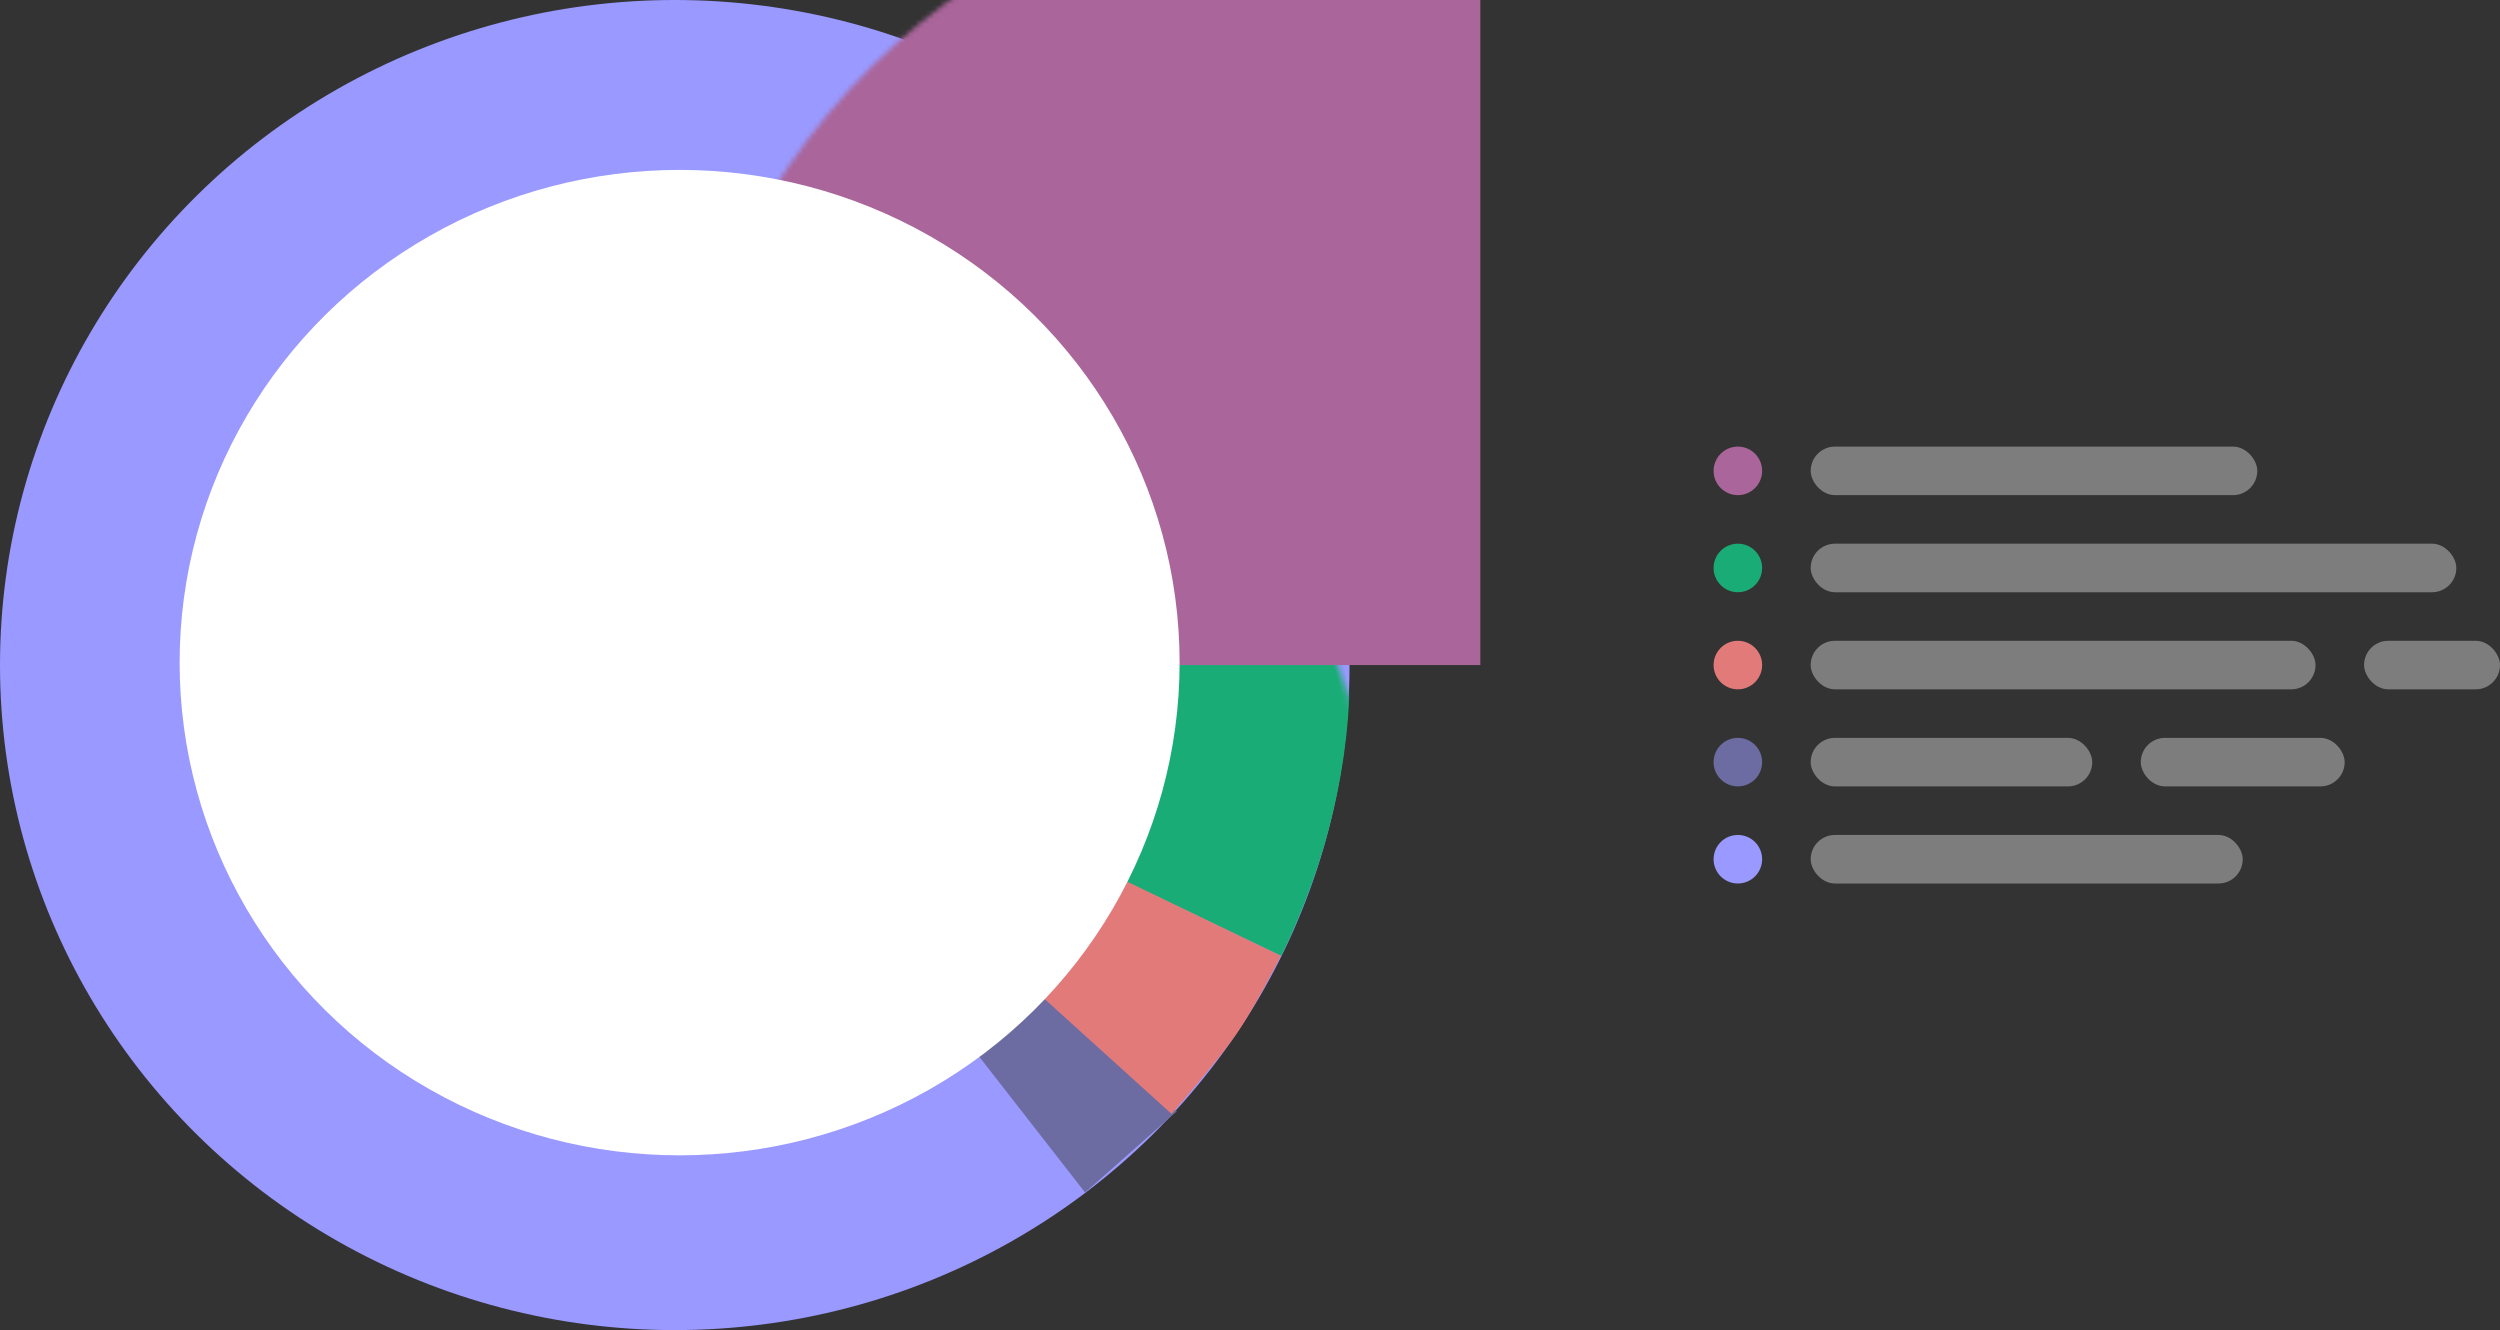 <?xml version="1.0" encoding="UTF-8"?>
<svg width="515px" height="274px" viewBox="0 0 515 274" version="1.1" xmlns="http://www.w3.org/2000/svg" xmlns:xlink="http://www.w3.org/1999/xlink">
    <rect x="0" y="0" width="515" height="274" fill="#333333" stroke="none"/>
    <!-- Generator: Sketch 48.2 (47327) - http://www.bohemiancoding.com/sketch -->
    <title>Group 2 Copy 3</title>
    <desc>Created with Sketch.</desc>
    <defs>
        <ellipse id="path-1" cx="139" cy="137" rx="139" ry="137"></ellipse>
    </defs>
    <g id="minimalMacbook-Copy" stroke="none" stroke-width="1" fill="none" fill-rule="evenodd" transform="translate(-8993, -2974)">
        <g id="Group-2-Copy-3" transform="translate(8993, 2974)">
            <g id="Group">
                <g id="диаграма">
                    <mask id="mask-2" fill="white">
                        <use xlink:href="#path-1"></use>
                    </mask>
                    <use id="Oval-2" fill="#9999FF" xlink:href="#path-1"></use>
                    <polygon id="Rectangle" fill="#6C6CA2" mask="url(#mask-2)" transform="translate(183.948, 192.879) rotate(32) translate(-183.948, -192.879) " points="245.48 216.666 115.258 169.093 252.638 192.456"></polygon>
                    <path d="M281.078,207.569 L144.989,183.505 L251.5,95.53 C265.59,112.412 275.043,130.814 279.859,150.736 C284.675,170.657 285.081,189.602 281.078,207.569 Z" id="Rectangle-Copy" fill="#1AAC76" mask="url(#mask-2)" transform="translate(214.396, 151.549) scale(-1, 1) rotate(-166) translate(-214.396, -151.549) "></path>
                    <rect id="Rectangle" fill="#AA659A" mask="url(#mask-2)" x="139" y="-26.561" width="165.949" height="163.561"></rect>
                    <path d="M256.365,203.558 L123.163,164.994 L262.307,164.423 C262.14,172.759 261.754,178.92 261.149,182.904 C260.544,186.889 258.949,193.773 256.365,203.558 Z" id="Rectangle-3" fill="#E37A7A" mask="url(#mask-2)" transform="translate(192.735, 183.991) rotate(26) translate(-192.735, -183.991) "></path>
                </g>
                <ellipse id="Oval-4" fill="#FFFFFF" cx="140" cy="136.5" rx="103" ry="101.5"></ellipse>
            </g>
            <g id="Group-69" transform="translate(353, 92)">
                <circle id="Oval-3" fill="#AA659A" cx="5" cy="5" r="5"></circle>
                <circle id="Oval-3-Copy" fill="#1AAC76" cx="5" cy="25" r="5"></circle>
                <circle id="Oval-3-Copy-2" fill="#E37A7A" cx="5" cy="45" r="5"></circle>
                <circle id="Oval-3-Copy-3" fill="#6C6CA2" cx="5" cy="65" r="5"></circle>
                <circle id="Oval-3-Copy-5" fill="#9999FF" cx="5" cy="85" r="5"></circle>
                <rect id="Rectangle-10-Copy-4" fill-opacity="0.52" fill="#C2C2C2" x="20" y="0" width="92" height="10" rx="5"></rect>
                <rect id="Rectangle-10-Copy-5" fill-opacity="0.52" fill="#C2C2C2" x="20" y="20" width="133" height="10" rx="5"></rect>
                <rect id="Rectangle-10-Copy-6" fill-opacity="0.52" fill="#C2C2C2" x="20" y="40" width="104" height="10" rx="5"></rect>
                <rect id="Rectangle-10-Copy-9" fill-opacity="0.52" fill="#C2C2C2" x="134" y="40" width="28" height="10" rx="5"></rect>
                <rect id="Rectangle-10-Copy-7" fill-opacity="0.52" fill="#C2C2C2" x="20" y="60" width="58" height="10" rx="5"></rect>
                <rect id="Rectangle-10-Copy-10" fill-opacity="0.52" fill="#C2C2C2" x="88" y="60" width="42" height="10" rx="5"></rect>
                <rect id="Rectangle-10-Copy-8" fill-opacity="0.52" fill="#C2C2C2" x="20" y="80" width="89" height="10" rx="5"></rect>
            </g>
        </g>
    </g>
</svg>